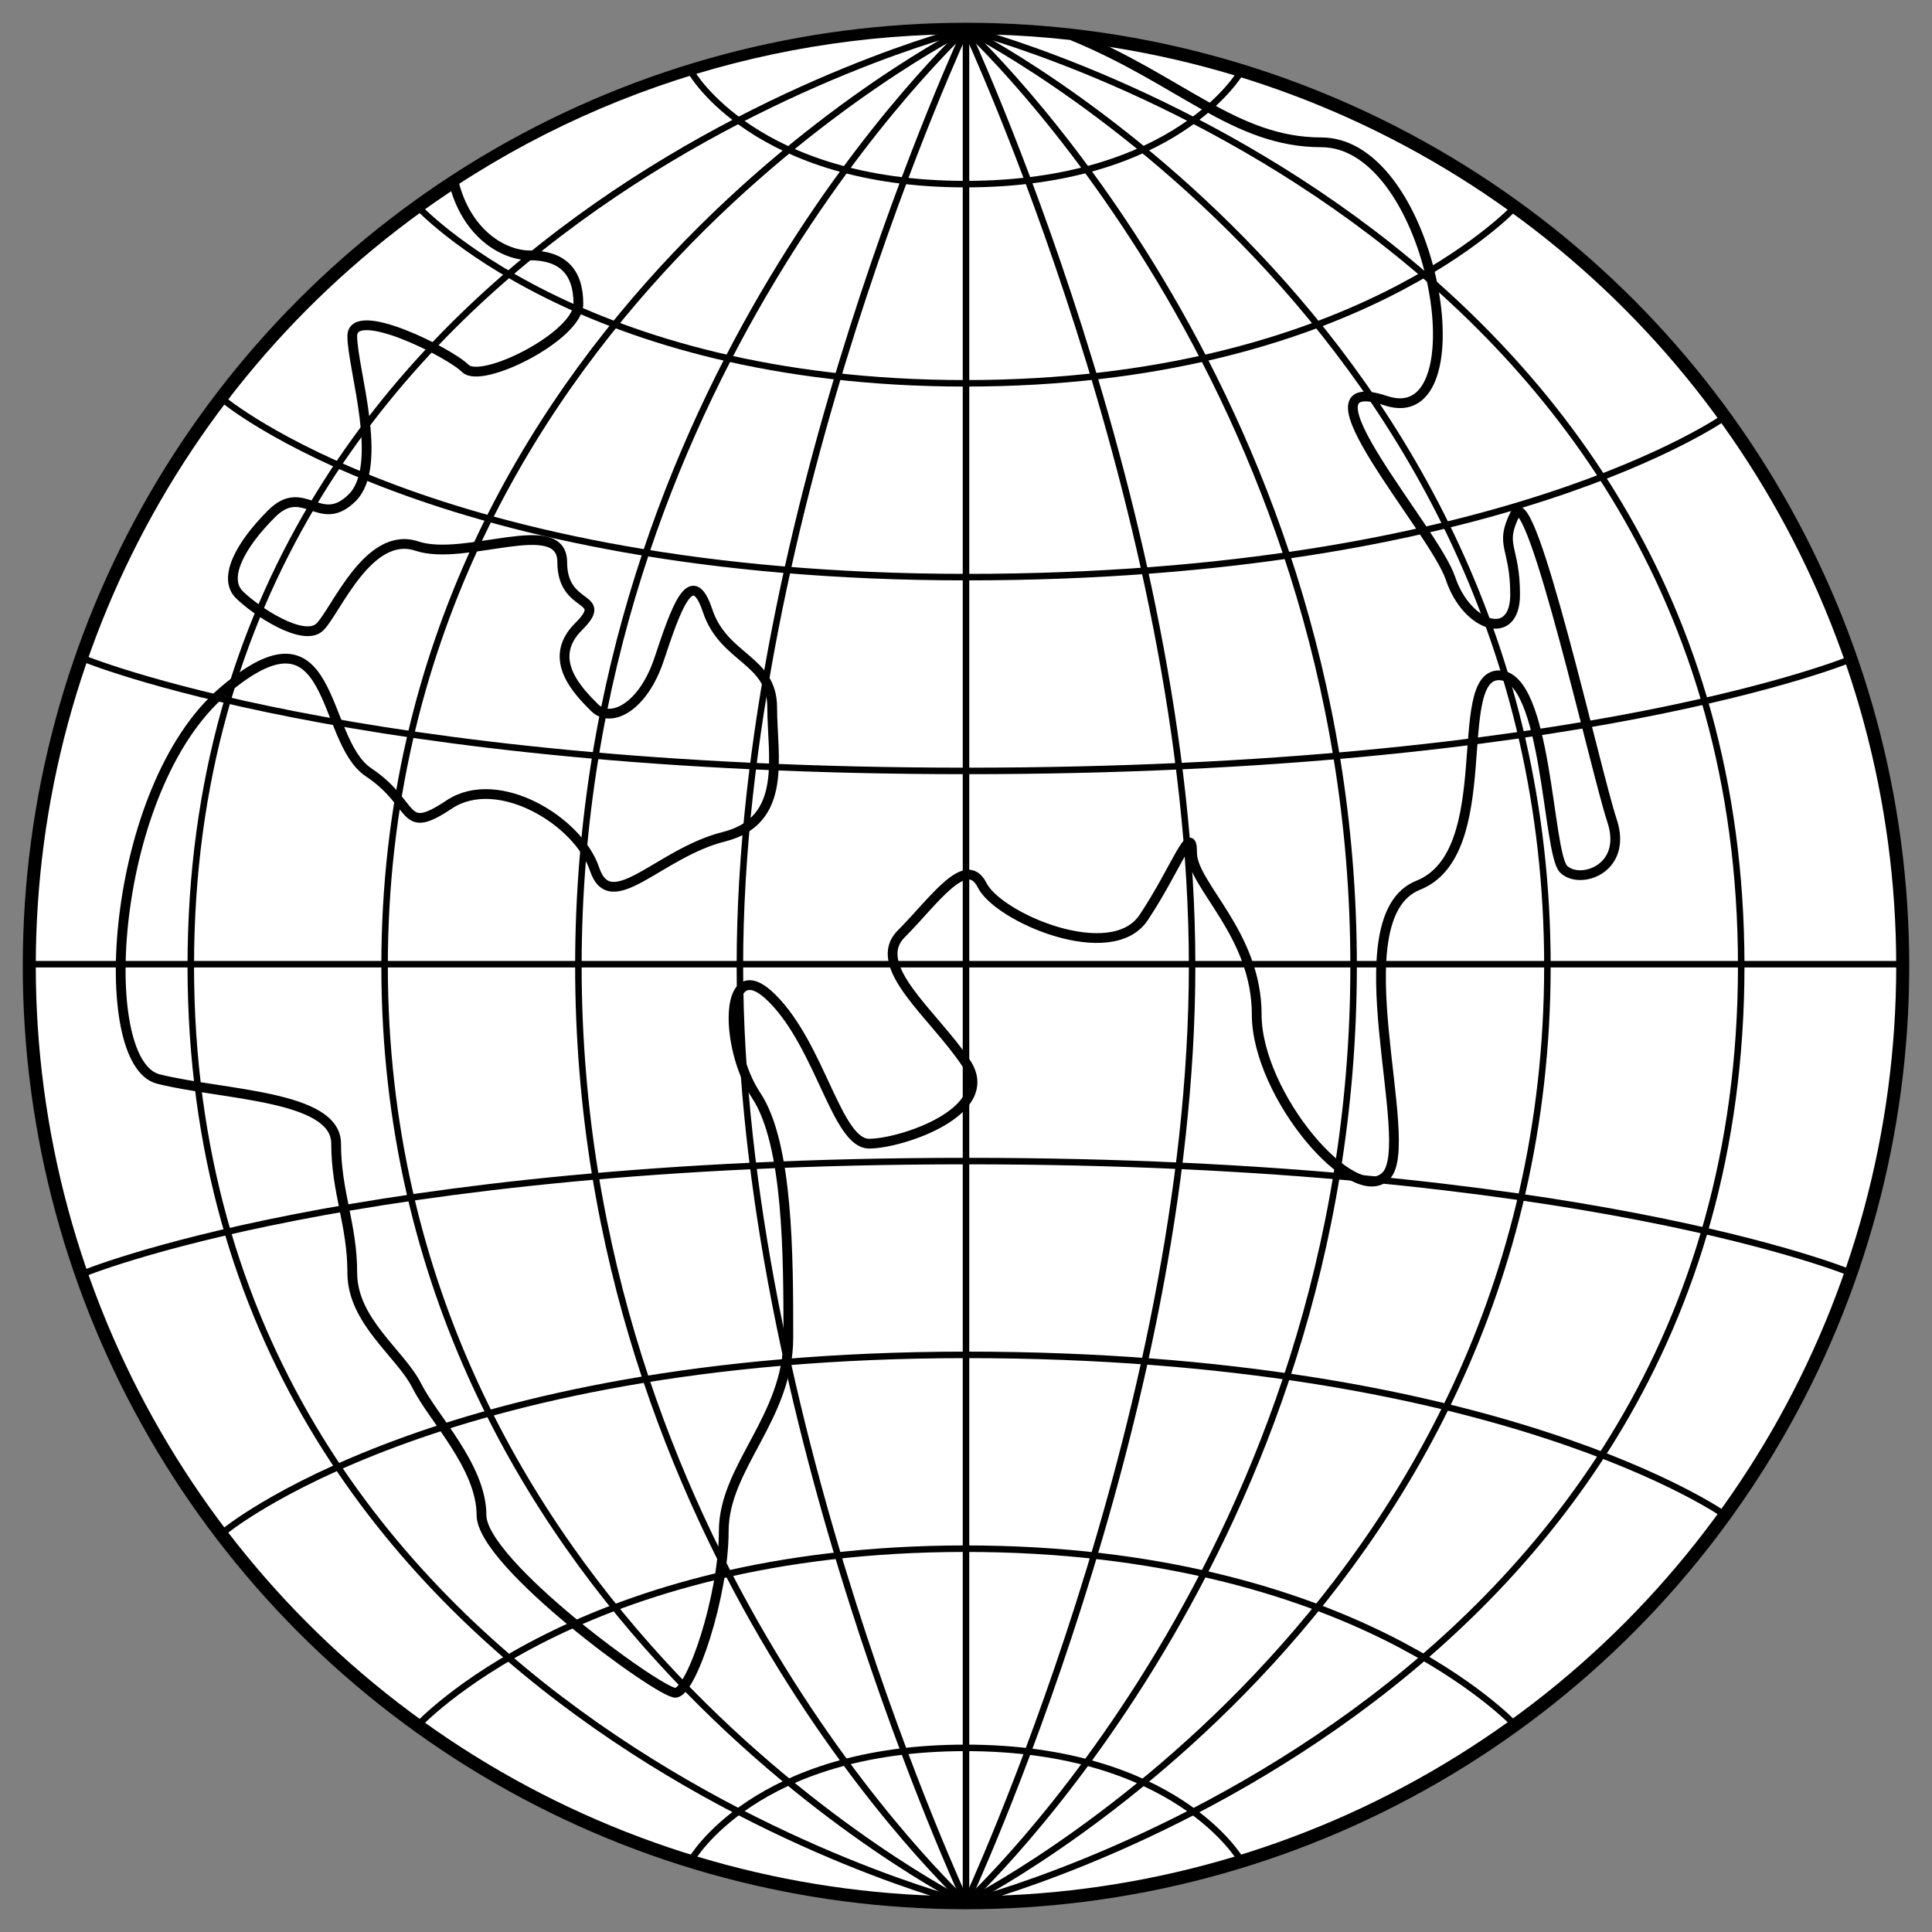 <?xml version="1.0" encoding="UTF-8" standalone="no"?>
<!DOCTYPE svg PUBLIC "-//W3C//DTD SVG 1.1//EN" "http://www.w3.org/Graphics/SVG/1.1/DTD/svg11.dtd">
<svg xmlns="http://www.w3.org/2000/svg" xmlns:xl="http://www.w3.org/1999/xlink" xmlns:dc="http://purl.org/dc/elements/1.1/" version="1.1" viewBox="33.75 60.75 297 297" width="297" height="297">
  <rect x="33.75" y="60.75" width="297" height="297" fill="#808080" stroke="none"/>
  <defs>
    <clipPath id="artboard_clip_path">
      <path d="M 33.75 60.75 L 330.75 60.75 L 330.75 346.5 L 319.5 355.5 L 33.75 357.75 Z"/>
    </clipPath>
  </defs>
  <g id="Terrestrial_Sphere" fill-opacity="1" stroke-opacity="1" stroke="none" fill="none" stroke-dasharray="none">
    <title>Terrestrial Sphere</title>
    <g id="Terrestrial_Sphere_Art" clip-path="url(#artboard_clip_path)">
      <title>Art</title>
      <g id="Group_111">
        <g id="Graphic_131">
          <circle cx="182.25" cy="209.25" r="144" fill="#FFFFFF"/>
          <circle cx="182.25" cy="209.25" r="144" stroke="black" stroke-linecap="round" stroke-linejoin="round" stroke-width="2"/>
        </g>
        <g id="Graphic_130">
          <path d="M 198.417 66.155 C 165.724 62.482 132.014 69.988 103.479 88.67 C 105.425 96.683 111.152 100.009 115.216 100.009 C 120.181 100.009 122.664 102.491 122.664 107.457 C 122.664 112.422 107.767 119.871 105.284 117.388 C 102.802 114.905 87.905 107.457 87.905 112.422 C 87.905 117.388 92.871 132.285 87.905 137.25 C 82.94 142.216 80.457 134.767 75.491 139.733 C 70.526 144.698 68.043 149.664 70.526 152.147 C 73.009 154.629 80.457 159.595 82.94 157.112 C 85.422 154.629 90.388 142.216 97.836 144.698 C 105.284 147.181 120.181 139.733 120.181 147.181 C 120.181 154.629 127.629 152.147 122.664 157.112 C 117.698 162.078 122.664 167.043 125.147 169.526 C 127.629 172.009 132.595 169.526 135.078 162.078 C 137.56 154.629 140.043 147.181 142.526 154.629 C 145.009 162.078 152.457 162.078 152.457 169.526 C 152.457 176.974 154.94 186.905 145.009 189.388 C 135.078 191.871 127.629 201.802 125.147 194.353 C 122.664 186.905 110.25 179.457 102.802 184.422 C 95.353 189.388 97.836 184.422 90.388 179.457 C 82.94 174.491 85.422 152.147 68.043 167.043 C 50.664 181.94 48.181 224.147 58.112 226.629 C 68.043 229.112 85.422 229.112 85.422 236.56 C 85.422 244.009 87.905 248.974 87.905 256.422 C 87.905 263.871 95.353 268.836 97.836 273.802 C 100.319 278.767 107.767 286.216 107.767 293.664 C 107.767 301.112 135.078 320.974 137.56 320.974 C 140.043 320.974 145.009 306.078 145.009 296.147 C 145.009 286.216 154.94 278.767 154.94 266.353 C 154.94 253.94 154.94 236.56 149.974 229.112 C 145.009 221.664 145.009 206.767 152.457 214.216 C 159.905 221.664 162.388 236.56 167.353 236.56 C 172.319 236.56 187.216 231.595 182.25 224.147 C 177.284 216.698 167.353 209.25 172.319 204.285 C 177.284 199.319 182.25 191.871 184.733 196.836 C 187.216 201.802 204.595 209.25 209.56 201.802 C 214.526 194.353 217.009 186.905 217.009 191.871 C 217.009 196.836 226.94 204.285 226.94 216.698 C 226.94 229.112 241.836 246.491 246.802 241.526 C 251.767 236.56 239.353 201.802 251.767 196.836 C 264.181 191.871 256.733 164.56 264.181 164.56 C 271.629 164.56 271.629 191.871 274.112 194.353 C 276.595 196.836 284.043 194.353 281.56 186.905 C 279.078 179.457 269.147 134.767 266.664 139.733 C 264.181 144.698 266.664 144.698 266.664 152.147 C 266.664 159.595 259.216 157.112 256.733 149.664 C 254.25 142.216 231.905 117.388 246.802 122.353 C 261.698 127.319 254.25 82.629 236.871 82.629 C 223.523 82.629 215.14 72.949 198.417 66.155 Z" fill="#FFFFFF"/>
          <path d="M 198.417 66.155 C 165.724 62.482 132.014 69.988 103.479 88.67 C 105.425 96.683 111.152 100.009 115.216 100.009 C 120.181 100.009 122.664 102.491 122.664 107.457 C 122.664 112.422 107.767 119.871 105.284 117.388 C 102.802 114.905 87.905 107.457 87.905 112.422 C 87.905 117.388 92.871 132.285 87.905 137.25 C 82.94 142.216 80.457 134.767 75.491 139.733 C 70.526 144.698 68.043 149.664 70.526 152.147 C 73.009 154.629 80.457 159.595 82.94 157.112 C 85.422 154.629 90.388 142.216 97.836 144.698 C 105.284 147.181 120.181 139.733 120.181 147.181 C 120.181 154.629 127.629 152.147 122.664 157.112 C 117.698 162.078 122.664 167.043 125.147 169.526 C 127.629 172.009 132.595 169.526 135.078 162.078 C 137.56 154.629 140.043 147.181 142.526 154.629 C 145.009 162.078 152.457 162.078 152.457 169.526 C 152.457 176.974 154.94 186.905 145.009 189.388 C 135.078 191.871 127.629 201.802 125.147 194.353 C 122.664 186.905 110.25 179.457 102.802 184.422 C 95.353 189.388 97.836 184.422 90.388 179.457 C 82.94 174.491 85.422 152.147 68.043 167.043 C 50.664 181.94 48.181 224.147 58.112 226.629 C 68.043 229.112 85.422 229.112 85.422 236.56 C 85.422 244.009 87.905 248.974 87.905 256.422 C 87.905 263.871 95.353 268.836 97.836 273.802 C 100.319 278.767 107.767 286.216 107.767 293.664 C 107.767 301.112 135.078 320.974 137.56 320.974 C 140.043 320.974 145.009 306.078 145.009 296.147 C 145.009 286.216 154.94 278.767 154.94 266.353 C 154.94 253.94 154.94 236.56 149.974 229.112 C 145.009 221.664 145.009 206.767 152.457 214.216 C 159.905 221.664 162.388 236.56 167.353 236.56 C 172.319 236.56 187.216 231.595 182.25 224.147 C 177.284 216.698 167.353 209.25 172.319 204.285 C 177.284 199.319 182.25 191.871 184.733 196.836 C 187.216 201.802 204.595 209.25 209.56 201.802 C 214.526 194.353 217.009 186.905 217.009 191.871 C 217.009 196.836 226.94 204.285 226.94 216.698 C 226.94 229.112 241.836 246.491 246.802 241.526 C 251.767 236.56 239.353 201.802 251.767 196.836 C 264.181 191.871 256.733 164.56 264.181 164.56 C 271.629 164.56 271.629 191.871 274.112 194.353 C 276.595 196.836 284.043 194.353 281.56 186.905 C 279.078 179.457 269.147 134.767 266.664 139.733 C 264.181 144.698 266.664 144.698 266.664 152.147 C 266.664 159.595 259.216 157.112 256.733 149.664 C 254.25 142.216 231.905 117.388 246.802 122.353 C 261.698 127.319 254.25 82.629 236.871 82.629 C 223.523 82.629 215.14 72.949 198.417 66.155 Z" stroke="black" stroke-linecap="round" stroke-linejoin="round" stroke-width="1.5"/>
        </g>
        <g id="Line_129">
          <path d="M 182.25 65.25 C 182.25 65.25 63.078 95.043 63.078 209.25 C 63.078 323.457 182.25 353.25 182.25 353.25" stroke="black" stroke-linecap="round" stroke-linejoin="round" stroke-width="1"/>
        </g>
        <g id="Line_128">
          <path d="M 182.25 65.25 C 182.25 65.25 92.871 109.94 92.871 209.25 C 92.871 308.56 182.25 353.25 182.25 353.25" stroke="black" stroke-linecap="round" stroke-linejoin="round" stroke-width="1"/>
        </g>
        <g id="Line_127">
          <path d="M 182.25 65.25 C 182.25 65.25 122.664 119.871 122.664 209.25 C 122.664 298.629 182.25 353.25 182.25 353.25" stroke="black" stroke-linecap="round" stroke-linejoin="round" stroke-width="1"/>
        </g>
        <g id="Line_126">
          <path d="M 182.25 65.25 C 182.25 65.25 147.491 139.733 147.491 209.25 C 147.491 278.767 182.25 353.25 182.25 353.25" stroke="black" stroke-linecap="round" stroke-linejoin="round" stroke-width="1"/>
        </g>
        <g id="Line_125">
          <path d="M 182.25 65.25 C 182.25 65.25 182.25 109.94 182.25 209.25 C 182.25 308.56 182.25 353.25 182.25 353.25" stroke="black" stroke-linecap="round" stroke-linejoin="round" stroke-width="1"/>
        </g>
        <g id="Line_124">
          <path d="M 182.25 65.25 C 182.25 65.25 301.422 95.043 301.422 209.25 C 301.422 323.457 182.25 353.25 182.25 353.25" stroke="black" stroke-linecap="round" stroke-linejoin="round" stroke-width="1"/>
        </g>
        <g id="Line_123">
          <path d="M 182.25 65.25 C 182.25 65.25 271.629 109.94 271.629 209.25 C 271.629 308.56 182.25 353.25 182.25 353.25" stroke="black" stroke-linecap="round" stroke-linejoin="round" stroke-width="1"/>
        </g>
        <g id="Line_122">
          <path d="M 182.25 65.25 C 182.25 65.25 241.836 119.871 241.836 209.25 C 241.836 298.629 182.25 353.25 182.25 353.25" stroke="black" stroke-linecap="round" stroke-linejoin="round" stroke-width="1"/>
        </g>
        <g id="Line_121">
          <path d="M 182.25 65.25 C 182.25 65.25 217.009 139.733 217.009 209.25 C 217.009 278.767 182.25 353.25 182.25 353.25" stroke="black" stroke-linecap="round" stroke-linejoin="round" stroke-width="1"/>
        </g>
        <g id="Line_120">
          <path d="M 326.25 208.974 C 326.25 208.974 281.56 208.974 182.25 208.974 C 82.94 208.974 38.25 208.974 38.25 208.974" stroke="black" stroke-linecap="round" stroke-linejoin="round" stroke-width="1"/>
        </g>
        <g id="Line_119">
          <path d="M 318.25 162.078 C 318.25 162.078 276.756 179.262 182.331 179.262 C 87.905 179.262 46.331 161.883 46.331 161.883" stroke="black" stroke-linecap="round" stroke-linejoin="round" stroke-width="1"/>
        </g>
        <g id="Line_118">
          <path d="M 298.94 124.836 C 298.94 124.836 264.181 149.469 182.331 149.469 C 100.481 149.469 68.043 122.158 68.043 122.158" stroke="black" stroke-linecap="round" stroke-linejoin="round" stroke-width="1"/>
        </g>
        <g id="Line_117">
          <path d="M 97.836 92.365 C 97.836 92.365 122.664 119.676 182.169 119.676 C 241.675 119.676 266.664 92.56 266.664 92.56" stroke="black" stroke-linecap="round" stroke-linejoin="round" stroke-width="1"/>
        </g>
        <g id="Line_116">
          <path d="M 140.043 71.871 C 140.043 71.871 149.813 89.055 182.169 89.055 C 214.526 89.055 224.457 71.871 224.457 71.871" stroke="black" stroke-linecap="round" stroke-linejoin="round" stroke-width="1"/>
        </g>
        <g id="Line_115">
          <path d="M 318.25 256.422 C 318.25 256.422 276.756 239.238 182.331 239.238 C 87.905 239.238 46.331 256.618 46.331 256.618" stroke="black" stroke-linecap="round" stroke-linejoin="round" stroke-width="1"/>
        </g>
        <g id="Line_114">
          <path d="M 298.94 293.664 C 298.94 293.664 264.181 269.031 182.331 269.031 C 100.481 269.031 68.043 296.342 68.043 296.342" stroke="black" stroke-linecap="round" stroke-linejoin="round" stroke-width="1"/>
        </g>
        <g id="Line_113">
          <path d="M 97.836 326.135 C 97.836 326.135 122.664 298.824 182.169 298.824 C 241.675 298.824 266.664 325.94 266.664 325.94" stroke="black" stroke-linecap="round" stroke-linejoin="round" stroke-width="1"/>
        </g>
        <g id="Line_112">
          <path d="M 140.043 346.629 C 140.043 346.629 149.813 329.445 182.169 329.445 C 214.526 329.445 224.457 346.629 224.457 346.629" stroke="black" stroke-linecap="round" stroke-linejoin="round" stroke-width="1"/>
        </g>
      </g>
    </g>
  </g>
</svg>
